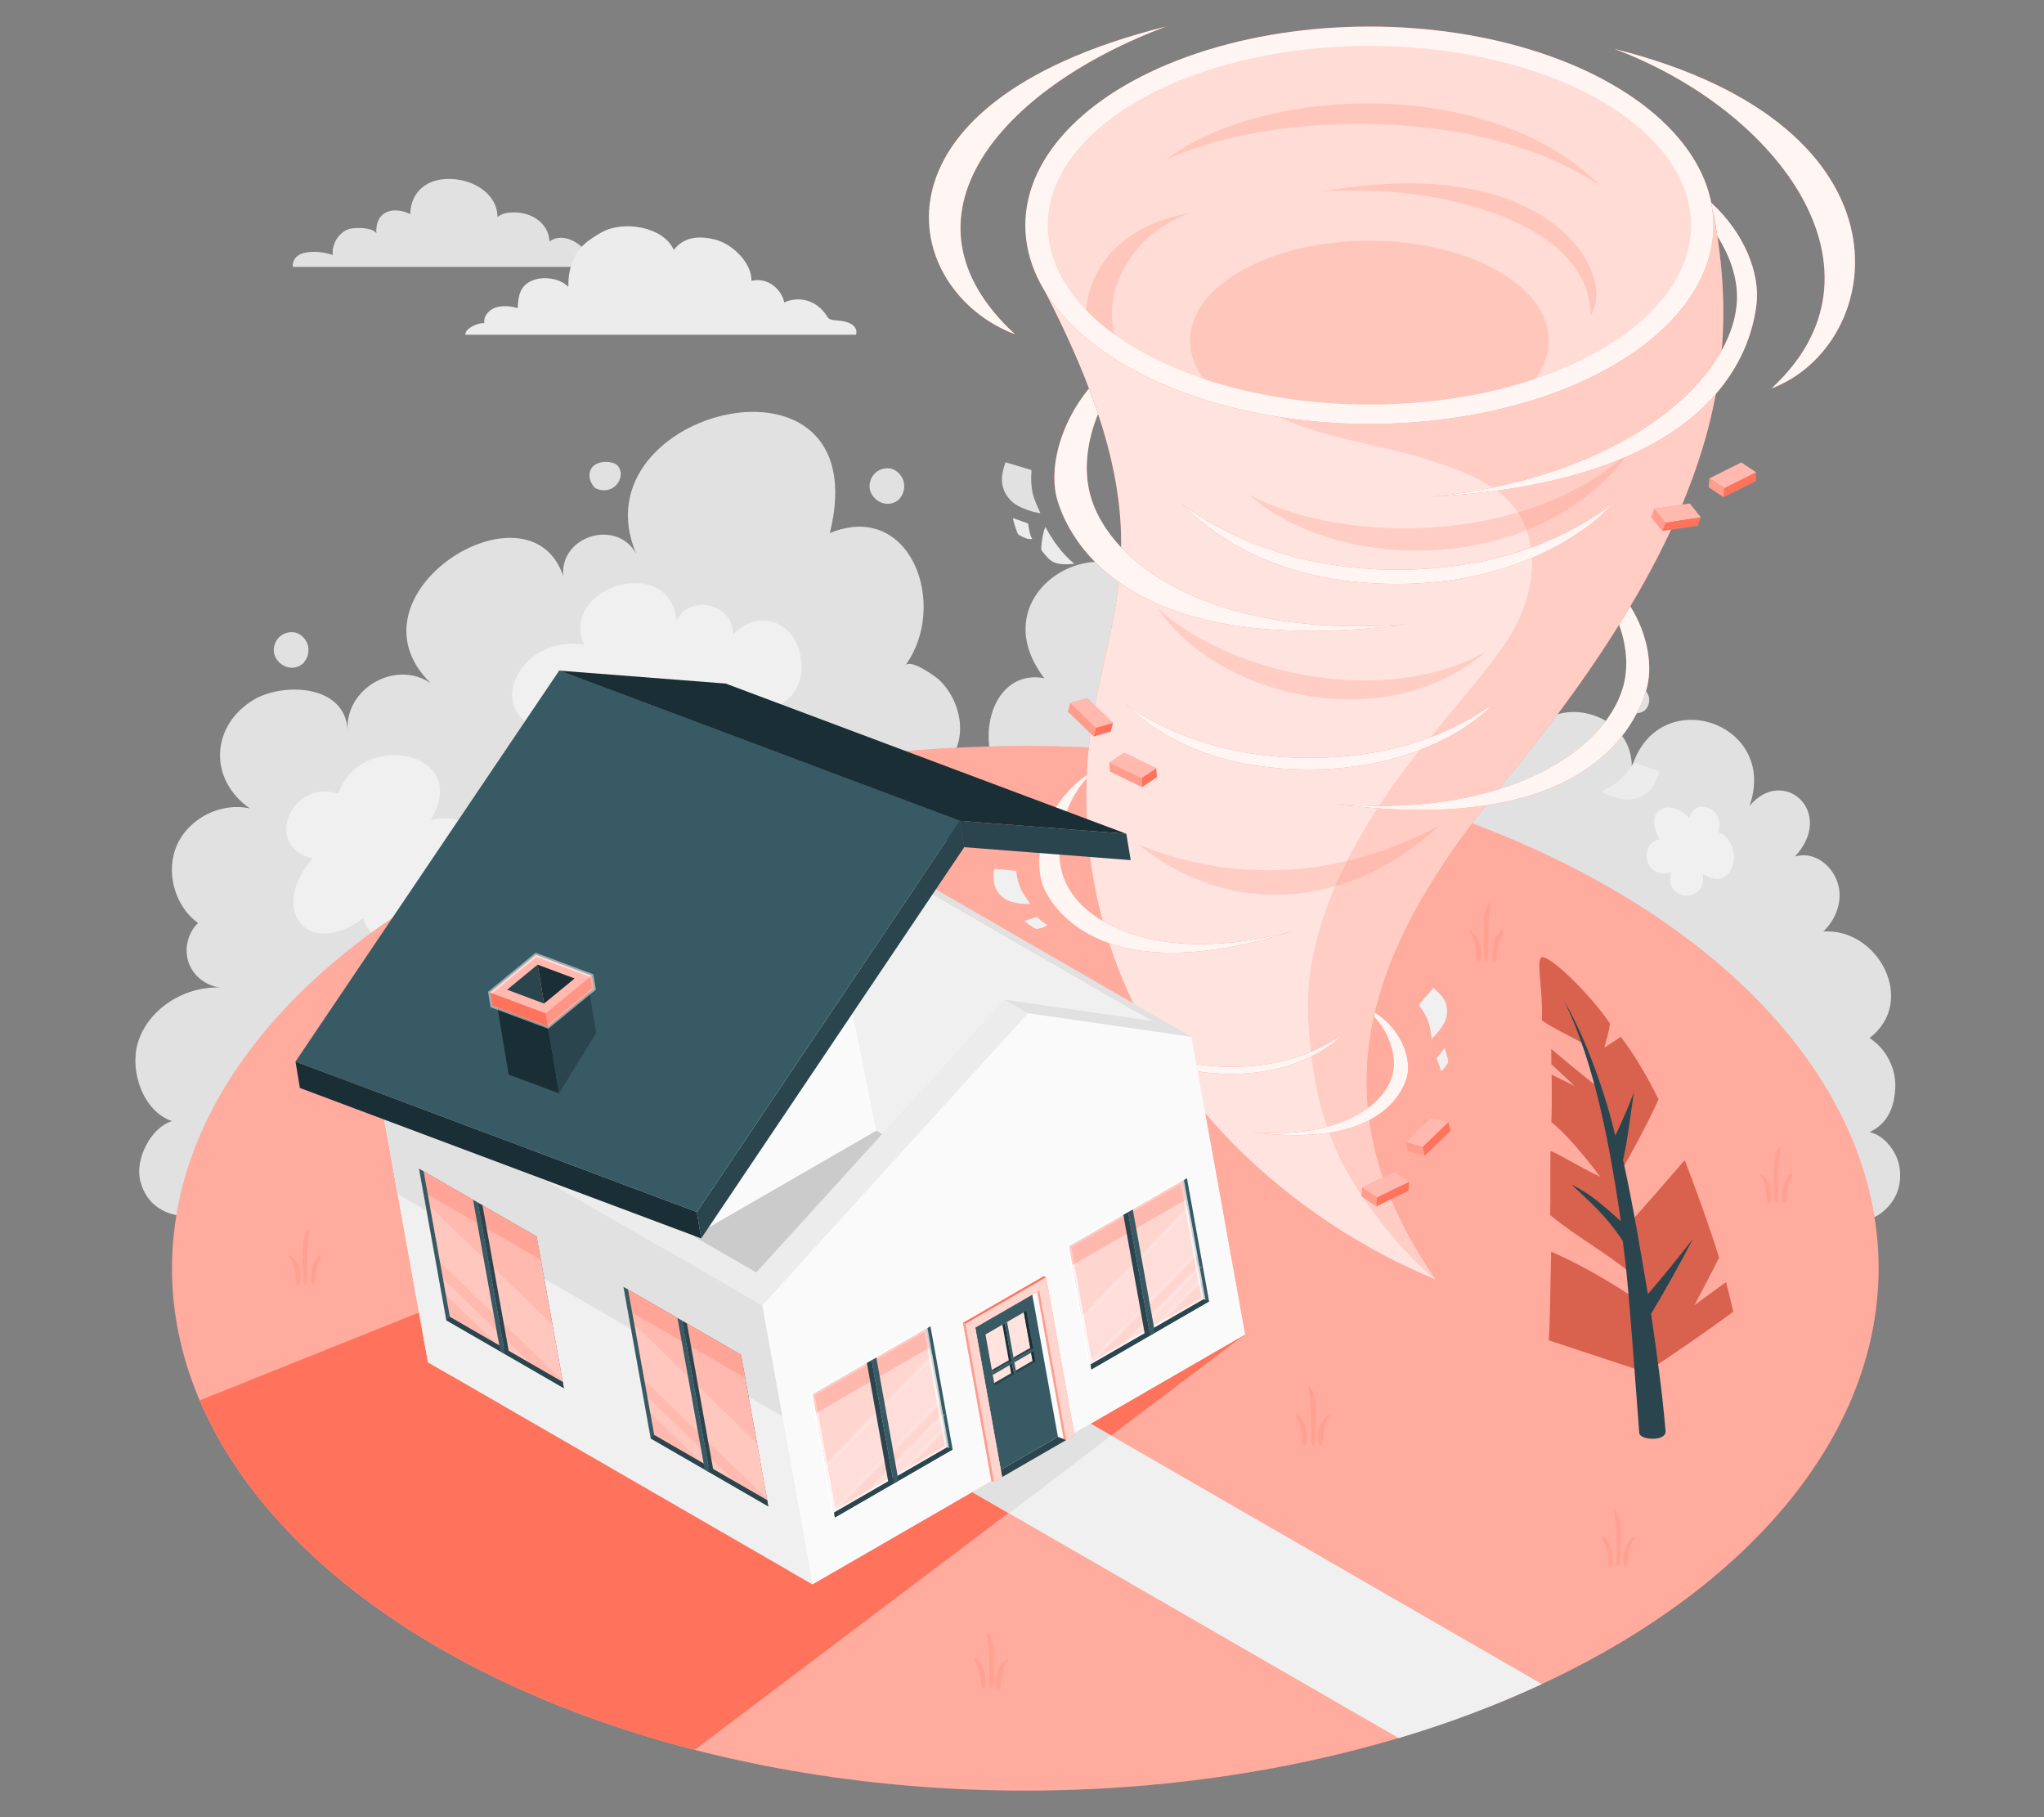 <?xml version="1.0" encoding="UTF-8"?>
<svg id="Layer_2" data-name="Layer 2" xmlns="http://www.w3.org/2000/svg" viewBox="0 0 540 480">
  <rect x="0" y="0" width="540" height="480" fill="#808080" stroke="none"/>
  <defs>
    <style>
      .cls-1, .cls-2 {
        opacity: .7;
      }

      .cls-3 {
        opacity: .4;
      }

      .cls-3, .cls-4, .cls-5, .cls-6, .cls-7, .cls-8, .cls-9, .cls-10, .cls-11, .cls-12, .cls-13, .cls-14, .cls-15, .cls-16, .cls-17, .cls-18, .cls-19, .cls-20, .cls-21, .cls-22, .cls-23 {
        stroke-width: 0px;
      }

      .cls-3, .cls-2, .cls-24, .cls-25, .cls-10, .cls-11, .cls-14, .cls-16, .cls-21, .cls-23 {
        fill: #fff;
      }

      .cls-4, .cls-6, .cls-18, .cls-20 {
        fill: #ff735d;
      }

      .cls-2, .cls-24, .cls-25 {
        stroke: #fff;
        stroke-miterlimit: 10;
      }

      .cls-5 {
        fill: #375a64;
      }

      .cls-6, .cls-26, .cls-23 {
        opacity: .3;
      }

      .cls-7 {
        fill: #e1e1e1;
      }

      .cls-24, .cls-27, .cls-20, .cls-21 {
        opacity: .2;
      }

      .cls-8 {
        fill: #ececec;
      }

      .cls-25, .cls-10, .cls-18 {
        opacity: .5;
      }

      .cls-9 {
        fill: #2b454e;
      }

      .cls-11 {
        opacity: .8;
      }

      .cls-28, .cls-14 {
        opacity: .93;
      }

      .cls-12 {
        fill: #f0f0f0;
      }

      .cls-13 {
        fill: none;
      }

      .cls-15 {
        fill: #1a2e35;
      }

      .cls-17 {
        fill: #fafafa;
      }

      .cls-19 {
        opacity: .15;
      }

      .cls-22 {
        opacity: .1;
      }
    </style>
  </defs>
  <g id="Layer_2-2" data-name="Layer 2">
    <g>
      <rect class="cls-13" width="540" height="480"/>
      <g>
        <g id="Dust">
          <path class="cls-7" d="m45.4,296.15c-5.56,1.72-9.7,9.93-8.38,15.59,1.61,6.91,7.19,9.59,13.17,9.59h161.43c1.31-3.1,1.27-6.81-.42-9.74,6.52,2.06,13.88,1.86,19.97-1.27,6.08-3.13,10.66-9.36,11.1-16.19.44-6.83-3.66-13.91-10.07-16.29,6.11-1.7,12.08-4.41,16.61-8.85,4.53-4.44,7.45-10.79,6.73-17.09-.66-5.77-4.32-10.94-9.1-14.23-4.78-3.29-10.58-4.85-16.37-5.33,8.01-3.65,10.7-15.53,5.04-22.27,9.58-2.02,19.65-8.51,18.44-19.46-.45-4.06-2.39-8.07-5.32-10.92-.96-.93-7.66-5.82-9.09-3.88,11.59-15.75,1.57-43.83-19.9-35,13-52.64-67.49-32.84-51.16,5.44-5.17-9.32-20.23-4.71-19.28,5.91-8.94-26.41-58.95,4.73-35.02,28.31-9.16-6.29-22.58,1.27-21.94,12.37-.7-12.19-17.13-12.53-24.71-8.06-11.33,6.68-12.27,21-1.09,28.78-7.54-1.73-16.02,2.47-19.22,9.52-3.2,7.05-.77,16.19,5.5,20.73-2.83,2.72-3.8,7.19-2.35,10.84,1.45,3.64,5.23,6.23,9.15,6.26-9.8-.85-20.15,5.39-22.79,14.87-2.03,7.3,1.49,17.74,9.07,20.35Z"/>
          <path class="cls-7" d="m276.25,212.73c-2.03-.24-5.98,4.67-6.98,6.15-1.54,2.27-2.49,4.92-2.62,7.67-.32,6.84,4.09,10.37,8.39,14.85-3.32,1.94-6.7,3.93-9.29,6.78-2.59,2.85-4.31,6.75-3.63,10.54,1.18,6.67,8.69,9.98,15.28,11.56-7.33,3.29-11.75,12.05-10.04,19.9,1.71,7.85,9.36,13.99,17.39,13.94-5.95,3.22-8.55,10.5-7.57,17.22h197.57c4.23,0,20.47.17,20.47.17,0,0,7.79-3.53,6.67-12.81-.5-4.16-3.94-8.84-7.99-9.64,4.73-2.25,6.48-6.29,6.8-11.52s-2.38-10.53-6.79-13.35c12.66-9.68,2.27-29.1-12.22-28.14,2.76-2.62,4.5-6.39,4.3-10.19-.31-5.79-5.75-11.37-11.79-9.61,10.82-11.64-2.98-24.09-12-13.38,7.81-22.22-24.3-32.7-31.1-10.14.25-15.12-21.41-20.42-28.16-6.86,3.06-12.17-11.16-25.09-21.74-16.12,14.44-21.61-15.35-46.7-29.14-25.47-.74-20.35-15.28-26.37-30.02-23.22-12.08,2.74-19.46,14.74-18.85,24.17-11.78-17.32-44.64,1.17-27.31,23.91-18.26-3.38-21.05,31,.38,33.58Z"/>
          <g>
            <path class="cls-12" d="m82.61,226.76c-11.67,13.15-1.72,26.78,13.31,15.84,4.93,13.64,24.86,4.91,18.18-7.96,17.49,3.81,16.95-22.51-.36-18.01,11.28-18.3-18.73-24.06-24.31-6.97-12.44-4.05-20.18,13.9-6.83,17.1Z"/>
            <path class="cls-12" d="m446.23,216.05c-5.66-5.83-12.28-1.71-7.75,5.59-6.45,1.8-3.11,11.28,3.04,8.65-2.36,7.93,9.79,8.58,8.31.45,8.04,5.83,11.73-7.8,4.05-10.96,2.29-5.59-5.71-9.78-7.64-3.73Z"/>
            <path class="cls-12" d="m320.94,192.22c-11.67,13.15-1.72,26.78,13.31,15.84,4.93,13.64,24.86,4.91,18.18-7.96,17.49,3.81,16.95-22.51-.36-18.01,11.28-18.3-18.73-24.06-24.31-6.97-12.44-4.05-20.18,13.9-6.83,17.1Z"/>
            <path class="cls-12" d="m206.22,185.98c2.68-1.3,5.13-4.36,5.46-8.42.99-12.28-10.53-17.99-18.03-9.91.27-8.16-11.47-10.99-14.94-3.61-1.38-17.85-30.96-9.39-24.44,6.26-18.06-2.99-28.54,20.82-6.6,23.55-16.24,10.67.93,29.22,13.89,16.24,7.36,14.74,27.19,5.02,26.81-9.03,7.9,4.75,24.95-1.65,17.86-15.08Z"/>
            <path class="cls-7" d="m77.36,176.37c.66-.04,1.3-.23,1.88-.55.29-.16.57-.34.82-.55.11-.09.15-.19.23-.3.09-.13.2-.24.29-.37.81-1.13,1.11-2.62.79-3.97-.12-.53-.34-1.04-.64-1.5-.35-.55-.81-1.03-1.34-1.4-.27-.19-.55-.35-.85-.48-.47-.2-1.01-.26-1.51-.26-.87,0-1.75.23-2.5.7-1.47.92-2.34,2.7-2.18,4.42.23,2.41,2.58,4.39,5,4.26Z"/>
            <path class="cls-7" d="m234.75,133.08c.66-.04,1.3-.23,1.88-.55.29-.16.57-.34.82-.55.11-.09.15-.19.23-.3.09-.13.2-.24.29-.37.81-1.13,1.11-2.62.79-3.97-.12-.53-.34-1.04-.64-1.5-.35-.55-.81-1.03-1.34-1.4-.27-.19-.55-.35-.85-.48-.47-.2-1.01-.26-1.51-.26-.87,0-1.75.23-2.5.7-1.47.92-2.34,2.7-2.18,4.42.23,2.41,2.58,4.39,5,4.26Z"/>
            <path class="cls-7" d="m432.63,188.37c.49-.03.97-.17,1.41-.41.22-.12.42-.26.61-.41.08-.07.11-.14.17-.22.07-.09.15-.18.21-.27.6-.85.83-1.96.59-2.97-.09-.4-.26-.78-.48-1.12-.26-.41-.6-.77-1-1.05-.2-.14-.41-.26-.63-.36-.35-.15-.75-.19-1.13-.19-.65,0-1.31.17-1.87.52-1.1.69-1.75,2.02-1.63,3.31.17,1.8,1.93,3.29,3.74,3.18Z"/>
            <path class="cls-7" d="m160.79,122.04c-.82-.1-1.66-.03-2.44.2-.62.19-1.22.49-1.68.94-.77.77-1.07,1.95-.89,3.03.14.87.56,1.68,1.12,2.35.12.14.24.32.41.41.14.07.31.12.46.18.39.17.82.28,1.24.33.98.12,2.01-.09,2.86-.6,1.24-.75,2.07-2.14,2.14-3.59.04-.9-.5-2.32-1.43-2.75-.56-.26-1.17-.43-1.78-.51Z"/>
            <path class="cls-12" d="m303.01,199.31c-.82-.1-1.66-.03-2.44.2-.62.19-1.22.48-1.68.94-.77.77-1.07,1.95-.89,3.03.14.87.56,1.68,1.12,2.35.12.14.24.32.41.41.14.07.31.12.46.18.39.17.82.28,1.24.33.98.12,2.01-.09,2.86-.6,1.24-.75,2.07-2.14,2.14-3.59.04-.9-.5-2.32-1.43-2.75-.56-.26-1.17-.43-1.78-.51Z"/>
          </g>
        </g>
        <path id="Cloud" class="cls-7" d="m160.96,70.51c.1-.48-.04-1.04-.54-1.72-.84-1.12-3.9-1.84-5.2-1.49-1.37-3.15-6.88-6.13-10.05-3.47-.12-3.81-3.11-6.8-7.32-7.55-1.41-.25-4.8-.48-6.41,1.08-.01-5.52-5.19-9.35-11.07-10-6.92-.76-11.83,2.84-12,9.19-4.53-2.17-9.3-.78-8.94,5.03-1.18-1.58-5.58-1.54-7.17-1.1-1.67.47-3.37,2.22-3.94,3.92-.47,1.37-.49,2.01-.41,2.97-2.64-1.01-8.64-1.62-10.14,1.2-.4.75-.5,1.4-.37,1.94h83.56Z"/>
        <path id="Cloud-2" data-name="Cloud" class="cls-8" d="m226.16,88.4c.32-1.08-.11-2.2-1.5-2.93-1.32-.69-2.88-.76-4.01-.86-1.3-.12-1.71-.42-1.96-.75-3.16-5.27-8.38-5.47-11.49-3.96-.76-3.62-4.53-6.77-8.67-5.71.14-4.71-5.02-9.77-9.65-10.92-4.45-1.1-8.32-.64-10.86,2.77-2.71-6.18-13.36-7.92-19.12-4.65-3.31,1.88-6.12,3.81-7.5,7.35-.91,2.34-1.23,3.89-1.25,7.03-2.24-2.31-6.74-2.93-9.74-1.58-3.23,1.46-3.48,4.3-3.64,7.19-3.17-.93-5.29-.33-5.88-.12-2.04.7-3.21,2.57-2.93,4.07-1.52-.1-5.03,1.25-5.04,3.08h103.22Z"/>
        <g id="Floor">
          <ellipse id="Grass" class="cls-4" cx="270.87" cy="335.02" rx="225.43" ry="137.96"/>
          <ellipse id="Grass-2" data-name="Grass" class="cls-3" cx="270.87" cy="335.02" rx="225.43" ry="137.96"/>
          <path class="cls-4" d="m328.91,352.49l-95.34-55.04-180.81,72.46c9.77,22.96,29.33,44.68,58.72,62.66,21.32,13.05,45.86,22.93,72.05,29.66l145.38-109.74Z"/>
          <g class="cls-27">
            <g>
              <path class="cls-4" d="m218.49,221.44c-.25-.77-.59-1.53-1.09-2.17-.31-.39-.66-.75-1.04-1.07-.24-.21-.62-.55-.96-.46-.1.03-.1.22-.05.28.23.3.57.5.77.82.17.27.26.59.37.88.29.79.57,1.58.74,2.41.15.76.26,1.51.31,2.28.02.38.05.75.1,1.13.04.38.14.67.26,1.03.04.12.24.32.37.18.68-.72.73-1.82.69-2.76-.03-.87-.2-1.73-.48-2.56Z"/>
              <path class="cls-4" d="m221.34,209.78c-1.65,2-1.66,4.9-1.68,7.37-.01,1.48,0,2.97.05,4.46.06,1.53-.08,3.3.41,4.76.06.17.4.5.52.19.48-1.3.3-3.03.33-4.4.03-1.46-.01-2.92,0-4.39,0-1.32.05-2.64.2-3.96.14-1.24.43-2.45.59-3.69.02-.15-.24-.55-.4-.34Z"/>
              <path class="cls-4" d="m225.18,217.67c-.85.16-1.47,1.12-1.85,1.82-.34.63-.57,1.33-.75,2.03-.2.79-.3,1.6-.37,2.42-.07.88-.25,1.84.35,2.57.07.09.27.2.38.11.63-.53.48-1.56.53-2.3.06-.82.17-1.64.35-2.44.15-.69.4-1.34.68-1.99.27-.63.73-1.21.85-1.89.02-.1-.02-.35-.18-.32Z"/>
            </g>
            <g>
              <path class="cls-4" d="m263.57,441.54c.22-.67.51-1.34.96-1.9.27-.34.58-.66.91-.94.21-.18.54-.48.84-.4.09.02.08.19.04.25-.2.26-.5.44-.68.72-.15.24-.23.51-.32.77-.25.69-.5,1.39-.65,2.11-.13.66-.23,1.32-.27,1.99-.02.33-.05.66-.09.99-.04.33-.13.59-.23.9-.03.1-.21.28-.33.16-.59-.63-.64-1.59-.61-2.41.03-.76.18-1.52.42-2.24Z"/>
              <path class="cls-4" d="m261.08,431.34c1.44,1.75,1.45,4.29,1.47,6.45.01,1.3,0,2.6-.04,3.9-.05,1.34.07,2.89-.36,4.16-.05.15-.35.44-.45.17-.42-1.14-.27-2.65-.29-3.85-.02-1.28,0-2.56,0-3.84,0-1.16-.04-2.31-.18-3.46-.13-1.08-.38-2.15-.51-3.23-.02-.13.21-.48.35-.3Z"/>
              <path class="cls-4" d="m257.72,438.24c.74.14,1.28.98,1.62,1.59.3.55.5,1.17.65,1.77.17.69.26,1.4.32,2.11.06.77.22,1.61-.31,2.25-.06.07-.24.17-.33.09-.55-.46-.42-1.36-.47-2.01-.05-.72-.15-1.43-.3-2.14-.14-.61-.35-1.18-.6-1.74-.24-.55-.64-1.06-.74-1.66-.01-.09.02-.3.16-.28Z"/>
            </g>
            <g>
              <path class="cls-4" d="m348.65,376.99c.23-.7.54-1.4,1-1.98.28-.36.61-.69.95-.98.22-.19.56-.51.88-.42.09.03.09.2.04.26-.21.27-.52.46-.71.75-.16.25-.24.54-.34.81-.27.72-.53,1.45-.67,2.2-.14.69-.24,1.38-.29,2.08-.02.35-.05.69-.09,1.04-.04.35-.13.61-.24.94-.04.11-.22.3-.34.17-.62-.66-.67-1.66-.63-2.52.03-.8.19-1.59.44-2.34Z"/>
              <path class="cls-4" d="m346.05,366.33c1.5,1.83,1.52,4.48,1.53,6.74.01,1.36,0,2.72-.04,4.08-.05,1.4.08,3.02-.38,4.35-.05.15-.37.46-.47.18-.44-1.19-.28-2.77-.3-4.03-.02-1.34.01-2.67,0-4.01,0-1.21-.04-2.42-.18-3.62-.13-1.13-.39-2.24-.54-3.37-.02-.14.22-.5.37-.31Z"/>
              <path class="cls-4" d="m342.54,373.54c.78.15,1.34,1.02,1.69,1.67.31.58.53,1.22.68,1.85.18.72.28,1.47.33,2.21.06.81.23,1.68-.32,2.35-.06.08-.25.18-.35.1-.58-.48-.44-1.43-.49-2.1-.06-.75-.15-1.5-.32-2.23-.14-.63-.37-1.23-.62-1.82-.25-.57-.67-1.11-.78-1.73-.02-.09.02-.32.16-.29Z"/>
            </g>
            <g>
              <path class="cls-4" d="m78.97,334.83c-.22-.67-.51-1.34-.95-1.89-.27-.34-.58-.65-.91-.94-.21-.18-.54-.48-.84-.4-.09.02-.08.19-.04.25.2.26.49.44.67.72.15.24.23.51.32.77.25.69.5,1.38.64,2.1.13.66.23,1.32.27,1.99.02.33.05.66.09.99.04.33.13.59.23.9.03.1.21.28.33.16.59-.63.64-1.59.61-2.41-.03-.76-.18-1.51-.42-2.24Z"/>
              <path class="cls-4" d="m81.45,324.66c-1.44,1.75-1.45,4.28-1.46,6.43-.01,1.3,0,2.6.04,3.89.05,1.33-.07,2.88.36,4.15.05.14.35.44.45.17.42-1.13.26-2.64.29-3.84.02-1.28,0-2.55,0-3.83,0-1.15.04-2.31.17-3.45.13-1.08.38-2.14.51-3.22.02-.13-.21-.48-.35-.3Z"/>
              <path class="cls-4" d="m84.8,331.54c-.74.14-1.28.98-1.61,1.59-.3.55-.5,1.16-.65,1.77-.17.69-.26,1.4-.32,2.11-.06.77-.22,1.61.31,2.25.06.07.24.17.33.09.55-.46.42-1.36.46-2.01.05-.72.15-1.43.3-2.13.14-.6.35-1.17.59-1.74.24-.55.64-1.06.74-1.65.01-.09-.02-.3-.16-.28Z"/>
            </g>
            <g>
              <path class="cls-4" d="m467.58,313.29c-.22-.67-.51-1.34-.95-1.89-.27-.34-.58-.65-.91-.94-.21-.18-.54-.48-.84-.4-.09.02-.08.19-.04.25.2.26.49.44.67.72.15.24.23.51.32.77.25.69.5,1.38.64,2.1.13.66.23,1.32.27,1.99.02.33.05.66.09.99.04.33.13.59.23.9.03.1.21.28.33.16.59-.63.64-1.59.61-2.41-.03-.76-.18-1.51-.42-2.24Z"/>
              <path class="cls-4" d="m470.06,303.12c-1.44,1.75-1.45,4.28-1.46,6.43-.01,1.3,0,2.6.04,3.89.05,1.33-.07,2.88.36,4.15.05.14.35.44.45.17.42-1.13.26-2.64.29-3.84.02-1.28,0-2.55,0-3.83,0-1.15.04-2.31.17-3.45.13-1.08.38-2.14.51-3.22.02-.13-.21-.48-.35-.3Z"/>
              <path class="cls-4" d="m473.41,310c-.74.14-1.28.98-1.61,1.59-.3.55-.5,1.16-.65,1.77-.17.69-.26,1.4-.32,2.11-.06.77-.22,1.6.31,2.25.06.07.24.17.33.09.55-.46.42-1.36.46-2.01.05-.72.15-1.43.3-2.13.14-.6.35-1.17.59-1.74.24-.55.64-1.06.74-1.65.01-.09-.02-.3-.16-.28Z"/>
            </g>
            <g>
              <path class="cls-4" d="m429.27,409.25c.22-.67.51-1.34.95-1.89.27-.34.58-.65.91-.94.21-.18.54-.48.84-.4.09.02.08.19.04.25-.2.26-.49.44-.67.72-.15.24-.23.51-.32.77-.25.69-.5,1.38-.64,2.1-.13.66-.23,1.32-.27,1.99-.02.33-.05.66-.09.99-.04.33-.13.59-.23.9-.03.1-.21.28-.33.16-.59-.63-.64-1.59-.61-2.41.03-.76.18-1.51.42-2.24Z"/>
              <path class="cls-4" d="m426.79,399.07c1.44,1.75,1.45,4.28,1.46,6.43.01,1.3,0,2.6-.04,3.89-.05,1.33.07,2.88-.36,4.15-.05.14-.35.44-.45.17-.42-1.13-.26-2.64-.29-3.84-.02-1.28,0-2.55,0-3.83,0-1.15-.04-2.31-.17-3.45-.13-1.08-.38-2.14-.51-3.22-.02-.13.21-.48.35-.3Z"/>
              <path class="cls-4" d="m423.44,405.96c.74.14,1.28.98,1.61,1.59.3.55.5,1.16.65,1.77.17.69.26,1.4.32,2.11.06.77.22,1.61-.31,2.25-.06.07-.24.17-.33.09-.55-.46-.42-1.36-.46-2.01-.05-.72-.15-1.43-.3-2.13-.14-.6-.35-1.17-.59-1.74-.24-.55-.64-1.06-.74-1.65-.01-.09.02-.3.16-.28Z"/>
            </g>
            <g>
              <path class="cls-4" d="m390.92,249.18c-.23-.7-.54-1.4-1-1.98-.28-.36-.61-.69-.95-.98-.22-.19-.56-.51-.88-.42-.09.03-.09.2-.04.26.21.27.52.46.71.75.16.25.24.54.34.81.27.72.53,1.45.67,2.2.14.69.24,1.38.29,2.08.02.35.05.69.09,1.04.04.35.13.61.24.94.04.11.22.3.34.17.62-.66.67-1.66.63-2.52-.03-.8-.19-1.59-.44-2.34Z"/>
              <path class="cls-4" d="m393.52,238.51c-1.5,1.83-1.52,4.48-1.53,6.74-.01,1.36,0,2.72.04,4.08.05,1.4-.08,3.02.38,4.35.05.15.37.46.47.18.44-1.19.28-2.77.3-4.03.02-1.34-.01-2.67,0-4.01,0-1.21.04-2.42.18-3.62.13-1.13.39-2.24.54-3.37.02-.14-.22-.5-.37-.31Z"/>
              <path class="cls-4" d="m397.03,245.73c-.78.15-1.34,1.02-1.69,1.67-.31.58-.53,1.22-.68,1.85-.18.72-.28,1.47-.33,2.21-.06.81-.23,1.68.32,2.35.06.08.25.18.35.1.58-.48.44-1.43.49-2.1.06-.75.15-1.5.32-2.23.14-.63.37-1.23.62-1.82.25-.57.67-1.11.78-1.73.02-.09-.02-.32-.16-.29Z"/>
            </g>
            <g>
              <path class="cls-4" d="m131.75,411.39c-.23-.7-.54-1.4-1-1.98-.28-.36-.61-.69-.95-.98-.22-.19-.56-.51-.88-.42-.09.03-.09.2-.04.26.21.27.52.46.71.75.16.25.24.54.34.81.27.72.53,1.45.67,2.2.14.69.24,1.38.29,2.08.02.35.05.69.09,1.04.04.35.13.61.24.94.04.11.22.3.34.17.62-.66.67-1.66.63-2.52-.03-.8-.19-1.59-.44-2.34Z"/>
              <path class="cls-4" d="m134.35,400.72c-1.5,1.83-1.52,4.48-1.53,6.74-.01,1.36,0,2.72.04,4.08.05,1.4-.08,3.02.37,4.35.05.15.37.46.47.18.44-1.19.28-2.77.3-4.03.02-1.34-.01-2.67,0-4.01,0-1.21.04-2.42.18-3.62.13-1.13.39-2.24.54-3.37.02-.14-.22-.5-.37-.31Z"/>
              <path class="cls-4" d="m137.86,407.94c-.78.15-1.34,1.02-1.69,1.67-.31.58-.53,1.22-.68,1.85-.18.72-.28,1.47-.33,2.21-.06.81-.23,1.68.32,2.35.06.08.25.18.35.1.58-.48.44-1.43.49-2.1.06-.75.15-1.5.32-2.23.14-.63.37-1.23.62-1.82.25-.57.67-1.11.78-1.73.02-.09-.02-.32-.16-.29Z"/>
            </g>
          </g>
        </g>
        <g id="Tornado">
          <g>
            <path class="cls-4" d="m452.68,56.28c6.43,35.21,5.12,76.59-54.12,148.9-32.1,39.18-55.32,81.02-19.17,132.86-43.56-17.86-91.85-61.4-92.42-126.76-.41-47.52,27.02-60.9-10.81-134.12l176.51-20.88Z"/>
            <path class="cls-11" d="m452.68,56.28c6.43,35.21,5.12,76.59-54.12,148.9-32.1,39.18-55.32,81.02-19.17,132.86-43.56-17.86-91.85-61.4-92.42-126.76-.41-47.52,27.02-60.9-10.81-134.12l176.51-20.88Z"/>
            <path class="cls-20" d="m452.68,56.28l-118.52,14.02c-.28.29-.58.56-.85.86-10.35,11.41-12.15,30.4,2.99,38.22,12.32,6.37,27.87,7.78,41.06,12.05,9.81,3.17,21.51,7.31,25.59,17.61,4.14,10.44.62,22.51-5.65,31.47-7.11,10.16-19.97,24.21-27.31,34.21-12.36,16.86-25.94,40.75-24.34,65.14,1,15.24,3.33,30.05,13.94,45.72,6.1,9.02,12.37,16.4,19.69,22.41.04.02.08.04.12.05-36.15-51.84-12.93-93.68,19.17-132.86,59.24-72.31,60.55-113.69,54.12-148.9Z"/>
            <path class="cls-20" d="m329.93,130.65c25.98,13.73,74.6,12.89,100.74-11.54-23.56,32.76-76.34,32.98-100.74,11.54Z"/>
            <path class="cls-20" d="m300.68,223.06c24.56,10.04,52.75,9.48,79.62-5.03-24.62,22.84-56.04,24.08-79.62,5.03Z"/>
            <path class="cls-20" d="m305.78,160.65c18.82,17.18,59.72,26.73,86.83,11.46-26.73,22.91-70.97,11.95-86.83-11.46Z"/>
          </g>
          <g>
            <ellipse class="cls-4" cx="361.78" cy="59.5" rx="90.9" ry="52.48"/>
            <ellipse class="cls-14" cx="361.78" cy="59.5" rx="90.9" ry="52.48"/>
            <ellipse class="cls-20" cx="361.78" cy="59.5" rx="84.98" ry="47.37"/>
            <path class="cls-20" d="m395.3,71.31c-18.51-10.32-48.52-10.32-67.03,0-13.96,7.78-17.39,19.21-10.29,28.79,26.86,9.02,60.74,9.02,87.6,0,7.1-9.58,3.68-21.01-10.29-28.79Z"/>
            <path class="cls-20" d="m314.39,56.28c-18.93,3.22-26.87,15.44-27.41,25.7,2.11,2.18,4.57,4.29,7.34,6.31-3.01-13.71,6.37-27.24,20.07-32.01Z"/>
            <path class="cls-20" d="m349.19,50.65c28.7-2.51,71.03,7.53,71.03,32.65,7.16-10.05-9.76-43.75-71.03-32.65Z"/>
            <path class="cls-20" d="m307.93,42.22c28.93-13.27,84.2-14.16,114.95,6.98-28.17-28.74-88.14-27.15-114.95-6.98Z"/>
          </g>
          <g>
            <path class="cls-4" d="m464.05,80.33c-.67,5.68-2.96,14.78-10.77,23.76-9.29,10.7-26.4,21.21-57.87,25.52-5.19.7-10.75,1.25-16.75,1.6,5.48-.59,10.68-1.39,15.62-2.42,31.72-6.53,52.32-21.36,60.55-36.19,2.42-4.34,3.77-8.66,4.03-12.79.38-5.86-1.66-11.93-5.17-17.46-.31-2.04-.64-4.06-1.01-6.07h-.19c-.1-.91-.23-1.82-.42-2.74,8.83,8.04,12.94,18.74,11.98,26.78Z"/>
            <path class="cls-4" d="m434.86,182.51c-2.68,8.51-11.59,25.57-42.33,30.22-7.97,1.23-17.42,1.61-28.61.78-3.46-.25-7.08-.62-10.89-1.11,3.91.32,7.68.48,11.3.48,12.12.01,22.68-1.63,31.56-4.38,18.91-5.86,30.27-16.79,33.05-27.57,1.3-5.03.72-10.59-1.19-15.93,1.03-1.64,2.01-3.27,2.96-4.86,4.81,7.74,6.05,16.29,4.15,22.37Z"/>
            <path class="cls-4" d="m371.61,284.8c-.91,2.89-3.38,7.66-9.83,11.05-2.77,1.47-6.26,2.67-10.65,3.36-5.29.84-11.91.94-20.19-.13,7.69.63,14.26,0,19.63-1.44,4.42-1.19,8.06-2.93,10.84-5,3.49-2.58,5.67-5.66,6.46-8.75,1.29-4.98-.94-11.27-4.86-15.34.07-.37.15-.72.25-1.07,7.15,4.5,9.83,12.59,8.35,17.32Z"/>
            <path class="cls-4" d="m371.91,164.87c-40.11,5.23-63.13-1.74-76.3-11.09-10.12-7.19-14.42-15.79-16.16-21.33-2.48-7.9.18-19.95,8.25-29.84.88,2.3,1.68,4.53,2.4,6.7-2.86,6.99-3.85,14.53-2.15,21.1,1.26,4.86,4.01,9.71,8.23,14.18,12.6,13.36,38.27,23.34,75.73,20.29Z"/>
            <path class="cls-4" d="m341.32,246.02c-23,7.27-38.25,6.61-48.27,3.14-10.01-3.46-14.8-9.73-16.88-13.71-3.84-7.37-1.23-22.2,10.94-30.75-.01.31-.03.63-.04.95-6.51,7.16-9.29,19.21-5.51,27.44,1.74,3.82,5.04,7.37,9.73,10.15,10.36,6.17,27.54,8.7,50.03,2.78Z"/>
            <path class="cls-4" d="m312.28,133.19c6.95,6.71,23.25,21.05,56.85,21.05s52.43-15.87,56.76-21.05c-10.96,8.09-28.87,17.3-56.8,17.3s-46.62-9.81-56.8-17.3Z"/>
            <path class="cls-4" d="m297.3,186.03c5.93,5.49,19.87,17.22,48.58,17.22s44.8-12.98,48.49-17.22c-9.36,6.62-24.66,14.16-48.53,14.16s-39.83-8.02-48.53-14.16Z"/>
            <path class="cls-4" d="m295.76,273.21c3.6,3.33,12.06,10.46,29.5,10.46s27.21-7.89,29.45-10.46c-5.69,4.02-14.98,8.6-29.48,8.6s-24.19-4.87-29.48-8.6Z"/>
            <path class="cls-4" d="m308,7.02c-43.75,16.38-73.27,50.52-39.85,81.27-30.06-11.28-42.07-60.76,39.85-81.27Z"/>
            <path class="cls-4" d="m426.48,12.91c43.75,16.38,74.94,58.94,41.53,89.69,30.06-11.28,40.39-69.18-41.53-89.69Z"/>
          </g>
          <g class="cls-28">
            <path class="cls-16" d="m464.05,80.33c-.67,5.68-2.96,14.78-10.77,23.76-9.29,10.7-26.4,21.21-57.87,25.52-5.19.7-10.75,1.25-16.75,1.6,5.48-.59,10.68-1.39,15.62-2.42,31.72-6.53,52.32-21.36,60.55-36.19,2.42-4.34,3.77-8.66,4.03-12.79.38-5.86-1.66-11.93-5.17-17.46-.31-2.04-.64-4.06-1.01-6.07h-.19c-.1-.91-.23-1.82-.42-2.74,8.83,8.04,12.94,18.74,11.98,26.78Z"/>
            <path class="cls-16" d="m434.86,182.51c-2.68,8.51-11.59,25.57-42.33,30.22-7.97,1.23-17.42,1.61-28.61.78-3.46-.25-7.08-.62-10.89-1.11,3.91.32,7.68.48,11.3.48,12.12.01,22.68-1.63,31.56-4.38,18.91-5.86,30.27-16.79,33.05-27.57,1.3-5.03.72-10.59-1.19-15.93,1.03-1.64,2.01-3.27,2.96-4.86,4.81,7.74,6.05,16.29,4.15,22.37Z"/>
            <path class="cls-16" d="m371.61,284.8c-.91,2.89-3.38,7.66-9.83,11.05-2.77,1.47-6.26,2.67-10.65,3.36-5.29.84-11.91.94-20.19-.13,7.69.63,14.26,0,19.63-1.44,4.42-1.19,8.06-2.93,10.84-5,3.49-2.58,5.67-5.66,6.46-8.75,1.29-4.98-.94-11.27-4.86-15.34.07-.37.15-.72.25-1.07,7.15,4.5,9.83,12.59,8.35,17.32Z"/>
            <path class="cls-16" d="m371.91,164.87c-40.11,5.23-63.13-1.74-76.3-11.09-10.12-7.19-14.42-15.79-16.16-21.33-2.48-7.9.18-19.95,8.25-29.84.88,2.3,1.68,4.53,2.4,6.7-2.86,6.99-3.85,14.53-2.15,21.1,1.26,4.86,4.01,9.71,8.23,14.18,12.6,13.36,38.27,23.34,75.73,20.29Z"/>
            <path class="cls-16" d="m308,7.02c-43.75,16.38-73.27,50.52-39.85,81.27-30.06-11.28-42.07-60.76,39.85-81.27Z"/>
            <path class="cls-16" d="m426.48,12.91c43.75,16.38,74.94,58.94,41.53,89.69,30.06-11.28,40.39-69.18-41.53-89.69Z"/>
            <path class="cls-16" d="m341.32,246.02c-23,7.27-38.25,6.61-48.27,3.14-10.01-3.46-14.8-9.73-16.88-13.71-3.84-7.37-1.23-22.2,10.94-30.75-.01.31-.03.63-.04.95-6.51,7.16-9.29,19.21-5.51,27.44,1.74,3.82,5.04,7.37,9.73,10.15,10.36,6.17,27.54,8.7,50.03,2.78Z"/>
            <path class="cls-16" d="m312.28,133.19c6.95,6.71,23.25,21.05,56.85,21.05s52.43-15.87,56.76-21.05c-10.96,8.09-28.87,17.3-56.8,17.3s-46.62-9.81-56.8-17.3Z"/>
            <path class="cls-16" d="m297.3,186.03c5.93,5.49,19.87,17.22,48.58,17.22s44.8-12.98,48.49-17.22c-9.36,6.62-24.66,14.16-48.53,14.16s-39.83-8.02-48.53-14.16Z"/>
            <path class="cls-16" d="m295.76,273.21c3.6,3.33,12.06,10.46,29.5,10.46s27.21-7.89,29.45-10.46c-5.69,4.02-14.98,8.6-29.48,8.6s-24.19-4.87-29.48-8.6Z"/>
          </g>
        </g>
        <g id="Debris">
          <g id="Bricks">
            <g>
              <g>
                <polygon class="cls-4" points="294.04 190.95 289.5 192.25 282.72 185.7 287.25 184.39 294.04 190.95"/>
                <polygon class="cls-10" points="294.04 190.95 289.5 192.25 282.72 185.7 287.25 184.39 294.04 190.95"/>
              </g>
              <polygon class="cls-4" points="294.04 190.95 289.5 192.25 288.93 194.54 293.47 193.24 294.04 190.95"/>
              <g>
                <polygon class="cls-4" points="282.72 185.7 282.15 187.98 288.93 194.54 289.5 192.25 282.72 185.7"/>
                <polygon class="cls-23" points="282.72 185.7 282.15 187.98 288.93 194.54 289.5 192.25 282.72 185.7"/>
              </g>
            </g>
            <g>
              <g>
                <polygon class="cls-4" points="305.48 202.93 301.57 205.57 293.08 201.45 296.99 198.8 305.48 202.93"/>
                <polygon class="cls-10" points="305.48 202.93 301.57 205.57 293.08 201.45 296.99 198.8 305.48 202.93"/>
              </g>
              <polygon class="cls-4" points="305.48 202.93 301.57 205.57 301.74 207.92 305.65 205.28 305.48 202.93"/>
              <g>
                <polygon class="cls-4" points="293.08 201.45 293.25 203.8 301.74 207.92 301.57 205.57 293.08 201.45"/>
                <polygon class="cls-23" points="293.08 201.45 293.25 203.8 301.74 207.92 301.57 205.57 293.08 201.45"/>
              </g>
            </g>
            <g>
              <g>
                <polygon class="cls-4" points="371.31 301.68 375.84 302.99 382.63 296.43 378.09 295.13 371.31 301.68"/>
                <polygon class="cls-10" points="371.31 301.68 375.84 302.99 382.63 296.43 378.09 295.13 371.31 301.68"/>
              </g>
              <polygon class="cls-4" points="371.31 301.68 375.84 302.99 376.41 305.27 371.88 303.97 371.31 301.68"/>
              <polygon class="cls-23" points="371.31 301.68 375.84 302.99 376.41 305.27 371.88 303.97 371.31 301.68"/>
              <polygon class="cls-4" points="382.63 296.43 383.2 298.72 376.41 305.27 375.84 302.99 382.63 296.43"/>
            </g>
            <g>
              <g>
                <polygon class="cls-4" points="359.87 313.66 363.77 316.31 372.26 312.18 368.36 309.54 359.87 313.66"/>
                <polygon class="cls-10" points="359.87 313.66 363.77 316.31 372.26 312.18 368.36 309.54 359.87 313.66"/>
              </g>
              <polygon class="cls-4" points="359.87 313.66 363.77 316.31 363.61 318.66 359.7 316.01 359.87 313.66"/>
              <polygon class="cls-23" points="359.87 313.66 363.77 316.31 363.61 318.66 359.7 316.01 359.87 313.66"/>
              <polygon class="cls-4" points="372.26 312.18 372.09 314.54 363.61 318.66 363.77 316.31 372.26 312.18"/>
            </g>
            <g>
              <g>
                <polygon class="cls-4" points="451.58 126.38 455.52 128.98 463.96 124.77 460.02 122.16 451.58 126.38"/>
                <polygon class="cls-10" points="451.58 126.38 455.52 128.98 463.96 124.77 460.02 122.16 451.58 126.38"/>
              </g>
              <polygon class="cls-4" points="451.58 126.38 455.52 128.98 455.38 131.34 451.44 128.73 451.58 126.38"/>
              <polygon class="cls-23" points="451.58 126.38 455.52 128.98 455.38 131.34 451.44 128.73 451.58 126.38"/>
              <polygon class="cls-4" points="463.96 124.77 463.82 127.12 455.38 131.34 455.52 128.98 463.96 124.77"/>
            </g>
            <g>
              <g>
                <polygon class="cls-4" points="437.08 134.37 440.01 138.07 449.35 136.68 446.41 132.99 437.08 134.37"/>
                <polygon class="cls-10" points="437.08 134.37 440.01 138.07 449.35 136.68 446.41 132.99 437.08 134.37"/>
              </g>
              <polygon class="cls-4" points="437.08 134.37 440.01 138.07 439.15 140.26 436.21 136.57 437.08 134.37"/>
              <polygon class="cls-23" points="437.08 134.37 440.01 138.07 439.15 140.26 436.21 136.57 437.08 134.37"/>
              <polygon class="cls-4" points="449.35 136.68 448.48 138.88 439.15 140.26 440.01 138.07 449.35 136.68"/>
            </g>
          </g>
          <g>
            <g>
              <path class="cls-12" d="m376.76,268.48c.18.36.34.73.48,1.11.59,1.5.74,3.15,1.01,4.73,1.29-1.14,2.39-2.5,3.23-4,.87-1.54,1.03-3.41.53-5.11-.55-1.85-1.92-3.03-3.36-4.24-1.23,1.42-2.46,2.85-3.66,4.28-.04.05-.09.11-.1.17-.02.11.06.21.12.29.68.85,1.26,1.78,1.74,2.76Z"/>
              <path class="cls-12" d="m380.56,282.52c.02.14.03.27.03.4.81-.35,1.31-1.16,1.76-1.93.1-.17.21-.35.23-.55.03-.18-.02-.37-.06-.55-.24-.98-.48-2.12-.88-3.03-.18.26-2.16,2.74-2.13,2.8.37.79.91,1.91,1.04,2.86Z"/>
            </g>
            <g>
              <path class="cls-12" d="m269.22,233.55c.13.38.27.76.42,1.13.63,1.49,1.66,2.77,2.56,4.11-1.72.08-3.45-.14-5.11-.63-1.7-.51-3.12-1.73-3.93-3.3-.89-1.71-.73-3.52-.54-5.38,1.87.16,3.74.34,5.61.53.07,0,.14.02.19.06.09.06.1.19.11.3.1,1.08.33,2.16.67,3.19Z"/>
              <path class="cls-12" d="m276.34,244.13c.12.06.24.12.37.16-.6.65-1.54.85-2.41,1.02-.2.04-.4.08-.6.04-.18-.04-.34-.14-.5-.24-.85-.55-1.84-1.16-2.56-1.84.3-.09,3.3-1.12,3.35-1.07.62.62,1.5,1.5,2.35,1.93Z"/>
            </g>
            <g>
              <g>
                <path class="cls-8" d="m429.05,204.91c-.34.36-.69.71-1.05,1.04-1.46,1.33-3.27,2.22-4.96,3.23,1.87.97,3.9,1.63,5.98,1.94,2.14.32,4.35-.31,6.06-1.63,1.87-1.44,2.62-3.52,3.37-5.69-2.16-.79-4.32-1.56-6.49-2.31-.08-.03-.16-.05-.24-.04-.13.03-.21.15-.28.27-.67,1.15-1.48,2.22-2.39,3.19Z"/>
                <path class="cls-7" d="m419.79,215.58c-.15.08-.3.15-.44.21.76.77,1.9.99,2.97,1.17.24.04.49.08.73.03.22-.05.41-.18.6-.31,1.02-.7,2.21-1.47,3.07-2.33-.38-.1-4.07-1.27-4.13-1.21-.74.77-1.78,1.87-2.81,2.44Z"/>
              </g>
              <path class="cls-7" d="m406.93,215.39c1.36.73,3.03,1.46,4.58,1.61,1.4.13,2.75-.63,3.97-1.27.31-.17.64-.34.85-.63.18-.23.26-.52.34-.81.48-1.67.94-3.37.94-5.1-3.26,2.67-6.77,4.92-10.8,6.14.04.02.07.04.11.06Z"/>
            </g>
            <g>
              <g>
                <path class="cls-7" d="m272.53,128.57c.06.49.14.98.24,1.46.39,1.93,1.33,3.72,2.09,5.54-2.08-.32-4.11-.99-5.97-1.98-1.91-1.01-3.32-2.83-3.92-4.9-.66-2.27-.03-4.39.65-6.58,2.21.64,4.41,1.3,6.6,1.98.08.02.16.05.22.11.09.1.08.25.07.38-.14,1.32-.12,2.66.04,3.99Z"/>
                <path class="cls-8" d="m272.47,141.93c.07.15.15.3.23.43-1.07.18-2.12-.32-3.09-.81-.22-.11-.45-.23-.61-.41-.15-.17-.23-.39-.3-.6-.41-1.17-.91-2.49-1.1-3.69.36.14,4.03,1.38,4.04,1.46.14,1.06.33,2.56.83,3.63Z"/>
              </g>
              <path class="cls-8" d="m283.72,148.94c-1.53.16-3.35.21-4.85-.24-1.35-.41-2.31-1.62-3.2-2.68-.23-.27-.46-.56-.55-.9-.07-.28-.04-.58-.01-.87.19-1.73.4-3.47,1.06-5.08,2.01,3.7,4.41,7.11,7.68,9.77-.04,0-.08,0-.13.01Z"/>
            </g>
          </g>
        </g>
        <g id="House">
          <g>
            <path class="cls-12" d="m369.5,459.11c13.18-3.92,25.85-8.68,37.83-14.27l-134.1-77.36-31.27,18.05,127.54,73.57Z"/>
            <polygon class="cls-7" points="273.23 367.49 293.53 379.2 266.58 399.74 241.97 385.54 273.23 367.49"/>
          </g>
          <g>
            <polygon class="cls-7" points="233.56 297.45 328.91 352.49 214.64 418.47 113.07 359.82 233.56 297.45"/>
            <polygon class="cls-22" points="233.56 297.45 328.91 352.49 214.64 418.47 113.07 359.82 233.56 297.45"/>
            <g>
              <polygon class="cls-8" points="233.56 297.45 219.4 218.85 213.16 215.25 169.98 209.01 169.98 209.01 99.79 286.19 113.05 359.83 119.3 363.43 233.56 297.45"/>
              <polygon class="cls-17" points="233.56 297.45 219.4 218.85 176.22 212.61 176.22 212.61 106.04 289.8 119.3 363.43 233.56 297.45"/>
              <polygon class="cls-7" points="169.98 209.01 176.22 212.61 219.4 218.85 213.16 215.25 169.98 209.01"/>
            </g>
            <g>
              <polygon class="cls-12" points="231.48 298.66 215.36 218.27 305.13 270.09 326.82 353.7 231.48 298.66"/>
              <polygon class="cls-7" points="213.16 215.25 209.17 214.69 310.76 273.34 314.75 273.89 213.16 215.25"/>
            </g>
            <g id="House-2" data-name="House">
              <polygon class="cls-8" points="328.91 352.49 314.75 273.89 308.5 270.29 265.32 264.05 265.32 264.05 195.14 341.23 208.4 414.87 214.64 418.47 328.91 352.49"/>
              <polygon class="cls-7" points="265.32 264.05 271.57 267.65 314.75 273.89 308.5 270.29 265.32 264.05"/>
              <polygon class="cls-17" points="328.91 352.49 314.75 273.89 271.57 267.65 271.57 267.65 201.38 344.84 214.64 418.47 328.91 352.49"/>
              <g>
                <polygon class="cls-5" points="214.72 368.29 245.82 350.33 251.68 382.87 220.57 400.83 214.72 368.29"/>
                <polygon class="cls-4" points="250.2 382.29 244.58 351.05 214.72 368.29 220.34 399.52 250.2 382.29"/>
                <polygon class="cls-2" points="250.2 382.29 244.58 351.05 214.72 368.29 220.34 399.52 250.2 382.29"/>
                <path class="cls-24" d="m248.72,374.09l-19.94,20.57,9.1-5.25,11.47-11.83-.63-3.49Zm-30.6,13.15l2.16,11.98,27.8-28.67-2.16-11.98-27.8,28.67Z"/>
                <polygon class="cls-6" points="244.58 351.05 245.47 356.02 215.61 373.26 214.72 368.29 244.58 351.05"/>
                <polygon class="cls-9" points="251.68 382.87 250.2 382.29 220.34 399.52 220.57 400.83 251.68 382.87"/>
                <polygon class="cls-5" points="231.52 358.59 230.27 359.3 236.13 391.85 237.38 391.14 231.52 358.59"/>
                <polygon class="cls-9" points="230.27 359.3 236.13 391.85 234.64 391.27 229.02 360.02 230.27 359.3"/>
              </g>
              <g>
                <polygon class="cls-5" points="282.47 329.18 313.58 311.22 319.43 343.76 288.33 361.72 282.47 329.18"/>
                <polygon class="cls-4" points="317.95 343.18 312.33 311.94 282.47 329.18 288.09 360.41 317.95 343.18"/>
                <polygon class="cls-2" points="317.95 343.18 312.33 311.94 282.47 329.18 288.09 360.41 317.95 343.18"/>
                <path class="cls-24" d="m316.48,334.98l-19.94,20.57,9.1-5.25,11.47-11.83-.63-3.49Zm-30.6,13.15l2.16,11.98,27.8-28.67-2.16-11.98-27.8,28.67Z"/>
                <polygon class="cls-6" points="312.33 311.94 313.23 316.91 283.37 334.15 282.47 329.18 312.33 311.94"/>
                <polygon class="cls-9" points="319.43 343.76 317.95 343.18 288.09 360.41 288.33 361.72 319.43 343.76"/>
                <polygon class="cls-5" points="299.27 319.48 298.03 320.19 303.88 352.74 305.13 352.03 299.27 319.48"/>
                <polygon class="cls-9" points="298.03 320.19 303.88 352.74 302.4 352.16 296.78 320.91 298.03 320.19"/>
              </g>
              <g id="Door">
                <g>
                  <polygon class="cls-9" points="279.49 379.53 281.68 380.38 264.74 390.16 264.4 388.24 279.49 379.53"/>
                  <polygon class="cls-5" points="257.62 350.41 272.69 341.83 279.49 379.53 264.4 388.24 257.62 350.41"/>
                  <g>
                    <g>
                      <polygon class="cls-4" points="270.48 346.65 260.37 352.5 262.67 365.33 272.79 359.47 270.48 346.65"/>
                      <polygon class="cls-11" points="270.48 346.65 260.37 352.5 262.67 365.33 272.79 359.47 270.48 346.65"/>
                      <polygon class="cls-9" points="267.13 362.74 267.88 363.04 262.78 365.98 262.67 365.33 267.13 362.74"/>
                      <polygon class="cls-15" points="272.79 359.47 270.48 346.65 271.11 346.29 273.53 359.77 272.79 359.47"/>
                      <polygon class="cls-9" points="272.79 359.47 273.53 359.77 268.49 362.68 268.37 362.03 272.79 359.47"/>
                    </g>
                    <g>
                      <polygon class="cls-5" points="267.88 363.04 268.49 362.68 266.07 349.21 265.45 349.56 267.88 363.04"/>
                      <polygon class="cls-15" points="267.88 363.04 267.13 362.74 264.83 349.92 265.45 349.56 267.88 363.04"/>
                    </g>
                    <g>
                      <polygon class="cls-9" points="267.25 359.57 266.52 359.29 262.04 361.87 262.16 362.52 267.25 359.57"/>
                      <polygon class="cls-5" points="267.25 359.57 267.37 360.23 262.28 363.17 262.16 362.52 267.25 359.57"/>
                    </g>
                    <g>
                      <polygon class="cls-9" points="272.9 356.3 272.17 356.02 267.75 358.57 267.87 359.22 272.9 356.3"/>
                      <polygon class="cls-5" points="272.9 356.3 273.02 356.96 267.98 359.87 267.87 359.22 272.9 356.3"/>
                    </g>
                  </g>
                </g>
                <g>
                  <polygon class="cls-4" points="281.03 380.12 281.68 380.38 274.58 340.91 274.03 341.23 281.03 380.12"/>
                  <g class="cls-26">
                    <polygon class="cls-16" points="281.03 380.12 281.68 380.38 274.58 340.91 274.03 341.23 281.03 380.12"/>
                  </g>
                  <polygon class="cls-4" points="281.68 380.38 283.87 379.12 276.36 337.36 255.05 349.66 262.56 391.42 264.74 390.16 257.64 350.69 274.58 340.91 281.68 380.38"/>
                  <g class="cls-1">
                    <polygon class="cls-16" points="281.68 380.38 283.87 379.12 276.36 337.36 255.05 349.66 262.56 391.42 264.74 390.16 257.64 350.69 274.58 340.91 281.68 380.38"/>
                  </g>
                  <polygon class="cls-4" points="276.36 337.36 255.05 349.66 254.4 349.41 275.71 337.1 276.36 337.36"/>
                  <polygon class="cls-4" points="262.56 391.42 255.05 349.66 254.4 349.41 261.91 391.17 262.56 391.42"/>
                  <g class="cls-26">
                    <polygon class="cls-16" points="262.56 391.42 255.05 349.66 254.4 349.41 261.91 391.17 262.56 391.42"/>
                  </g>
                </g>
              </g>
            </g>
            <g id="House-3" data-name="House">
              <polygon class="cls-12" points="113.07 359.82 99.79 286.19 201.38 344.84 214.64 418.47 113.07 359.82"/>
              <polygon class="cls-7" points="105.06 315.42 206.65 374.09 201.38 344.84 99.79 286.19 105.06 315.42"/>
              <line class="cls-7" x1="201.38" y1="344.84" x2="99.79" y2="286.19"/>
              <polygon class="cls-8" points="104.45 281.07 99.79 286.19 201.38 344.84 206.04 339.71 104.45 281.07"/>
              <g>
                <polygon class="cls-5" points="141.76 326.63 110.69 308.69 117.9 348.73 148.97 366.67 141.76 326.63"/>
                <polygon class="cls-4" points="118.86 347.86 111.94 309.41 141.76 326.63 148.68 365.07 118.86 347.86"/>
                <polygon class="cls-10" points="118.86 347.86 111.94 309.41 141.76 326.63 148.68 365.07 118.86 347.86"/>
                <path class="cls-21" d="m117.81,342.05l13.35,12.91,9.09,5.24-23.21-22.44.77,4.29Zm-4.21-23.39l2.65,14.74,32.35,31.28-2.65-14.74-32.35-31.28Z"/>
                <polygon class="cls-6" points="111.94 309.41 113.04 315.54 142.86 332.76 141.76 326.63 111.94 309.41"/>
                <polygon class="cls-9" points="117.9 348.73 118.86 347.86 148.68 365.07 148.97 366.67 117.9 348.73"/>
                <polygon class="cls-5" points="124.98 316.94 126.22 317.66 133.43 357.7 132.19 357 124.98 316.94"/>
                <polygon class="cls-9" points="126.22 317.66 133.43 357.7 134.39 356.82 127.47 318.38 126.22 317.66"/>
              </g>
              <g>
                <polygon class="cls-5" points="195.76 357.85 164.7 339.91 171.91 379.95 202.97 397.89 195.76 357.85"/>
                <polygon class="cls-4" points="172.86 379.07 165.94 340.63 195.76 357.85 202.68 396.28 172.86 379.07"/>
                <polygon class="cls-10" points="172.86 379.07 165.94 340.63 195.76 357.85 202.68 396.28 172.86 379.07"/>
                <path class="cls-21" d="m171.82,373.26l13.35,12.91,9.09,5.24-23.21-22.44.77,4.29Zm-4.21-23.39l2.65,14.74,32.35,31.28-2.65-14.74-32.35-31.28Z"/>
                <polygon class="cls-6" points="165.94 340.63 167.04 346.75 196.87 363.97 195.76 357.85 165.94 340.63"/>
                <polygon class="cls-9" points="171.91 379.95 172.86 379.07 202.68 396.28 202.97 397.89 171.91 379.95"/>
                <polygon class="cls-5" points="178.98 348.16 180.23 348.88 187.44 388.92 186.19 388.21 178.98 348.16"/>
                <polygon class="cls-9" points="180.23 348.88 187.44 388.92 188.4 388.03 181.47 349.59 180.23 348.88"/>
              </g>
            </g>
          </g>
        </g>
        <g id="Roof">
          <g>
            <polygon class="cls-9" points="253.56 216.82 254.72 223.78 298.72 227.2 297.56 220.24 253.56 216.82"/>
            <polygon class="cls-15" points="191.72 180.56 297.56 220.24 253.56 216.82 147.72 177.14 191.72 180.56"/>
            <polygon class="cls-15" points="254.72 223.78 148.88 184.11 147.72 177.14 253.58 216.81 253.58 216.81 253.58 216.81 254.72 223.78"/>
          </g>
          <g>
            <polygon class="cls-9" points="185.25 327.12 254.74 223.78 253.58 216.81 184.09 320.15 185.25 327.12"/>
            <polygon class="cls-5" points="147.73 177.14 253.58 216.81 184.09 320.15 78.07 280.41 147.73 177.14"/>
            <polygon class="cls-15" points="78.07 280.41 79.23 287.38 185.25 327.12 184.09 320.15 78.07 280.41"/>
          </g>
          <g>
            <polygon class="cls-15" points="131.43 266.18 144.76 271.17 147.69 288.8 134.38 283.85 131.43 266.18"/>
            <polygon class="cls-9" points="144.76 271.17 155.74 262.13 157.53 272.84 147.69 288.8 144.76 271.17"/>
            <polygon class="cls-4" points="141.6 252.22 129.47 262.18 130.05 265.69 144.76 271.17 156.89 261.22 156.3 257.71 141.6 252.22"/>
            <polygon class="cls-25" points="141.6 252.22 129.47 262.18 130.05 265.69 144.76 271.17 156.89 261.22 156.3 257.71 141.6 252.22"/>
            <polygon class="cls-4" points="130.05 265.69 144.76 271.17 144.17 267.67 129.47 262.18 130.05 265.69"/>
            <polygon class="cls-18" points="156.89 261.22 144.76 271.17 144.17 267.67 156.3 257.71 156.89 261.22"/>
            <polygon class="cls-9" points="142.03 254.81 143.74 265.08 133.97 261.43 142.03 254.81"/>
            <polygon class="cls-15" points="142.03 254.81 151.81 258.46 143.74 265.08 142.03 254.81"/>
          </g>
        </g>
        <g id="Pine">
          <path class="cls-4" d="m457.94,346.46c-7.56,5.6-15.3,10.85-23.14,16.04-8.54-2.82-17.09-5.62-25.63-8.46.37-5.12.5-18.63.63-23.41,7.96,3.48,14.48,7.37,22.1,12.27l-1.03-6.58c-7.34-5.96-14.02-9.36-21.33-15.36.12-3.9,0-12.03.09-16.96,3.19,1.37,9.89,5.48,13.1,6.81-4.65-6.22-9.59-11.86-12.87-14.4.13-4.18.12-8.36.07-12.54,2.04,1,4.08,2,6.11,3.02-2.05-1.94-4.12-3.86-6.18-5.79-.01-1.33-.02-2.67-.03-4,4.16,3.55,8.41,6.97,12.67,10.38-1.19-4.18-2.54-8.18-4.58-12-3.53-2.07-6.91-3.49-10.56-5.91.28-8.14-1.49-15.61-.2-16.63,1.55-1.22,12.39,8.93,18.16,17.39-.27,2.47-.96,4.22-1.47,6.4,1.47-.93,2.92-1.88,4.35-2.86,3.91,5.19,7.08,10.71,9.97,16.52-3.18,7.03-6.95,13.77-10.75,20.49.94,4.15,1.94,8.28,2.93,12.41,4.95-5.58,9.87-11.19,14.74-16.84,3.26,8.51,6.35,17.06,9.08,25.76-2.11,4.21-4.33,8.37-6.51,12.54,2.78-2.03,5.55-4.07,8.33-6.09.69,2.59,1.34,5.19,1.92,7.81Z"/>
          <path class="cls-19" d="m457.94,346.46c-7.56,5.6-15.3,10.85-23.14,16.04-8.54-2.82-17.09-5.62-25.63-8.46.37-5.12.5-18.63.63-23.41,7.96,3.48,14.48,7.37,22.1,12.27l-1.03-6.58c-7.34-5.96-14.02-9.36-21.33-15.36.12-3.9,0-12.03.09-16.96,3.19,1.37,9.89,5.48,13.1,6.81-4.65-6.22-9.59-11.86-12.87-14.4.13-4.18.12-8.36.07-12.54,2.04,1,4.08,2,6.11,3.02-2.05-1.94-4.12-3.86-6.18-5.79-.01-1.33-.02-2.67-.03-4,4.16,3.55,8.41,6.97,12.67,10.38-1.19-4.18-2.54-8.18-4.58-12-3.53-2.07-6.91-3.49-10.56-5.91.28-8.14-1.49-15.61-.2-16.63,1.55-1.22,12.39,8.93,18.16,17.39-.27,2.47-.96,4.22-1.47,6.4,1.47-.93,2.92-1.88,4.35-2.86,3.91,5.19,7.08,10.71,9.97,16.52-3.18,7.03-6.95,13.77-10.75,20.49.94,4.15,1.94,8.28,2.93,12.41,4.95-5.58,9.87-11.19,14.74-16.84,3.26,8.51,6.35,17.06,9.08,25.76-2.11,4.21-4.33,8.37-6.51,12.54,2.78-2.03,5.55-4.07,8.33-6.09.69,2.59,1.34,5.19,1.92,7.81Z"/>
          <path class="cls-9" d="m428.68,327.71c-4.65-6.93-8.43-9.98-13.46-14.78,5.47,2.66,8.83,6.03,13,9.64-2.77-18.7-6.63-41.24-15.08-58.35,5.75,9.8,11.01,24.65,13.6,35.73,1.8-3.7,3.44-7.52,4.9-11.37-.89,5.9-1.53,12-2.84,17.81,2.61,11.85,4.53,23.48,6.55,35.45,4.1-4.75,8.03-9.64,11.9-14.58-3.5,6.69-7.17,13.32-11.05,19.79,1.5,10.31,2.95,20.62,3.82,30.96.24,2.82-6.81,2.43-6.95.51-.87-11.3-2.9-40.16-3.89-46.89,0,0-.48-3.93-.48-3.93Z"/>
        </g>
      </g>
    </g>
  </g>
</svg>
